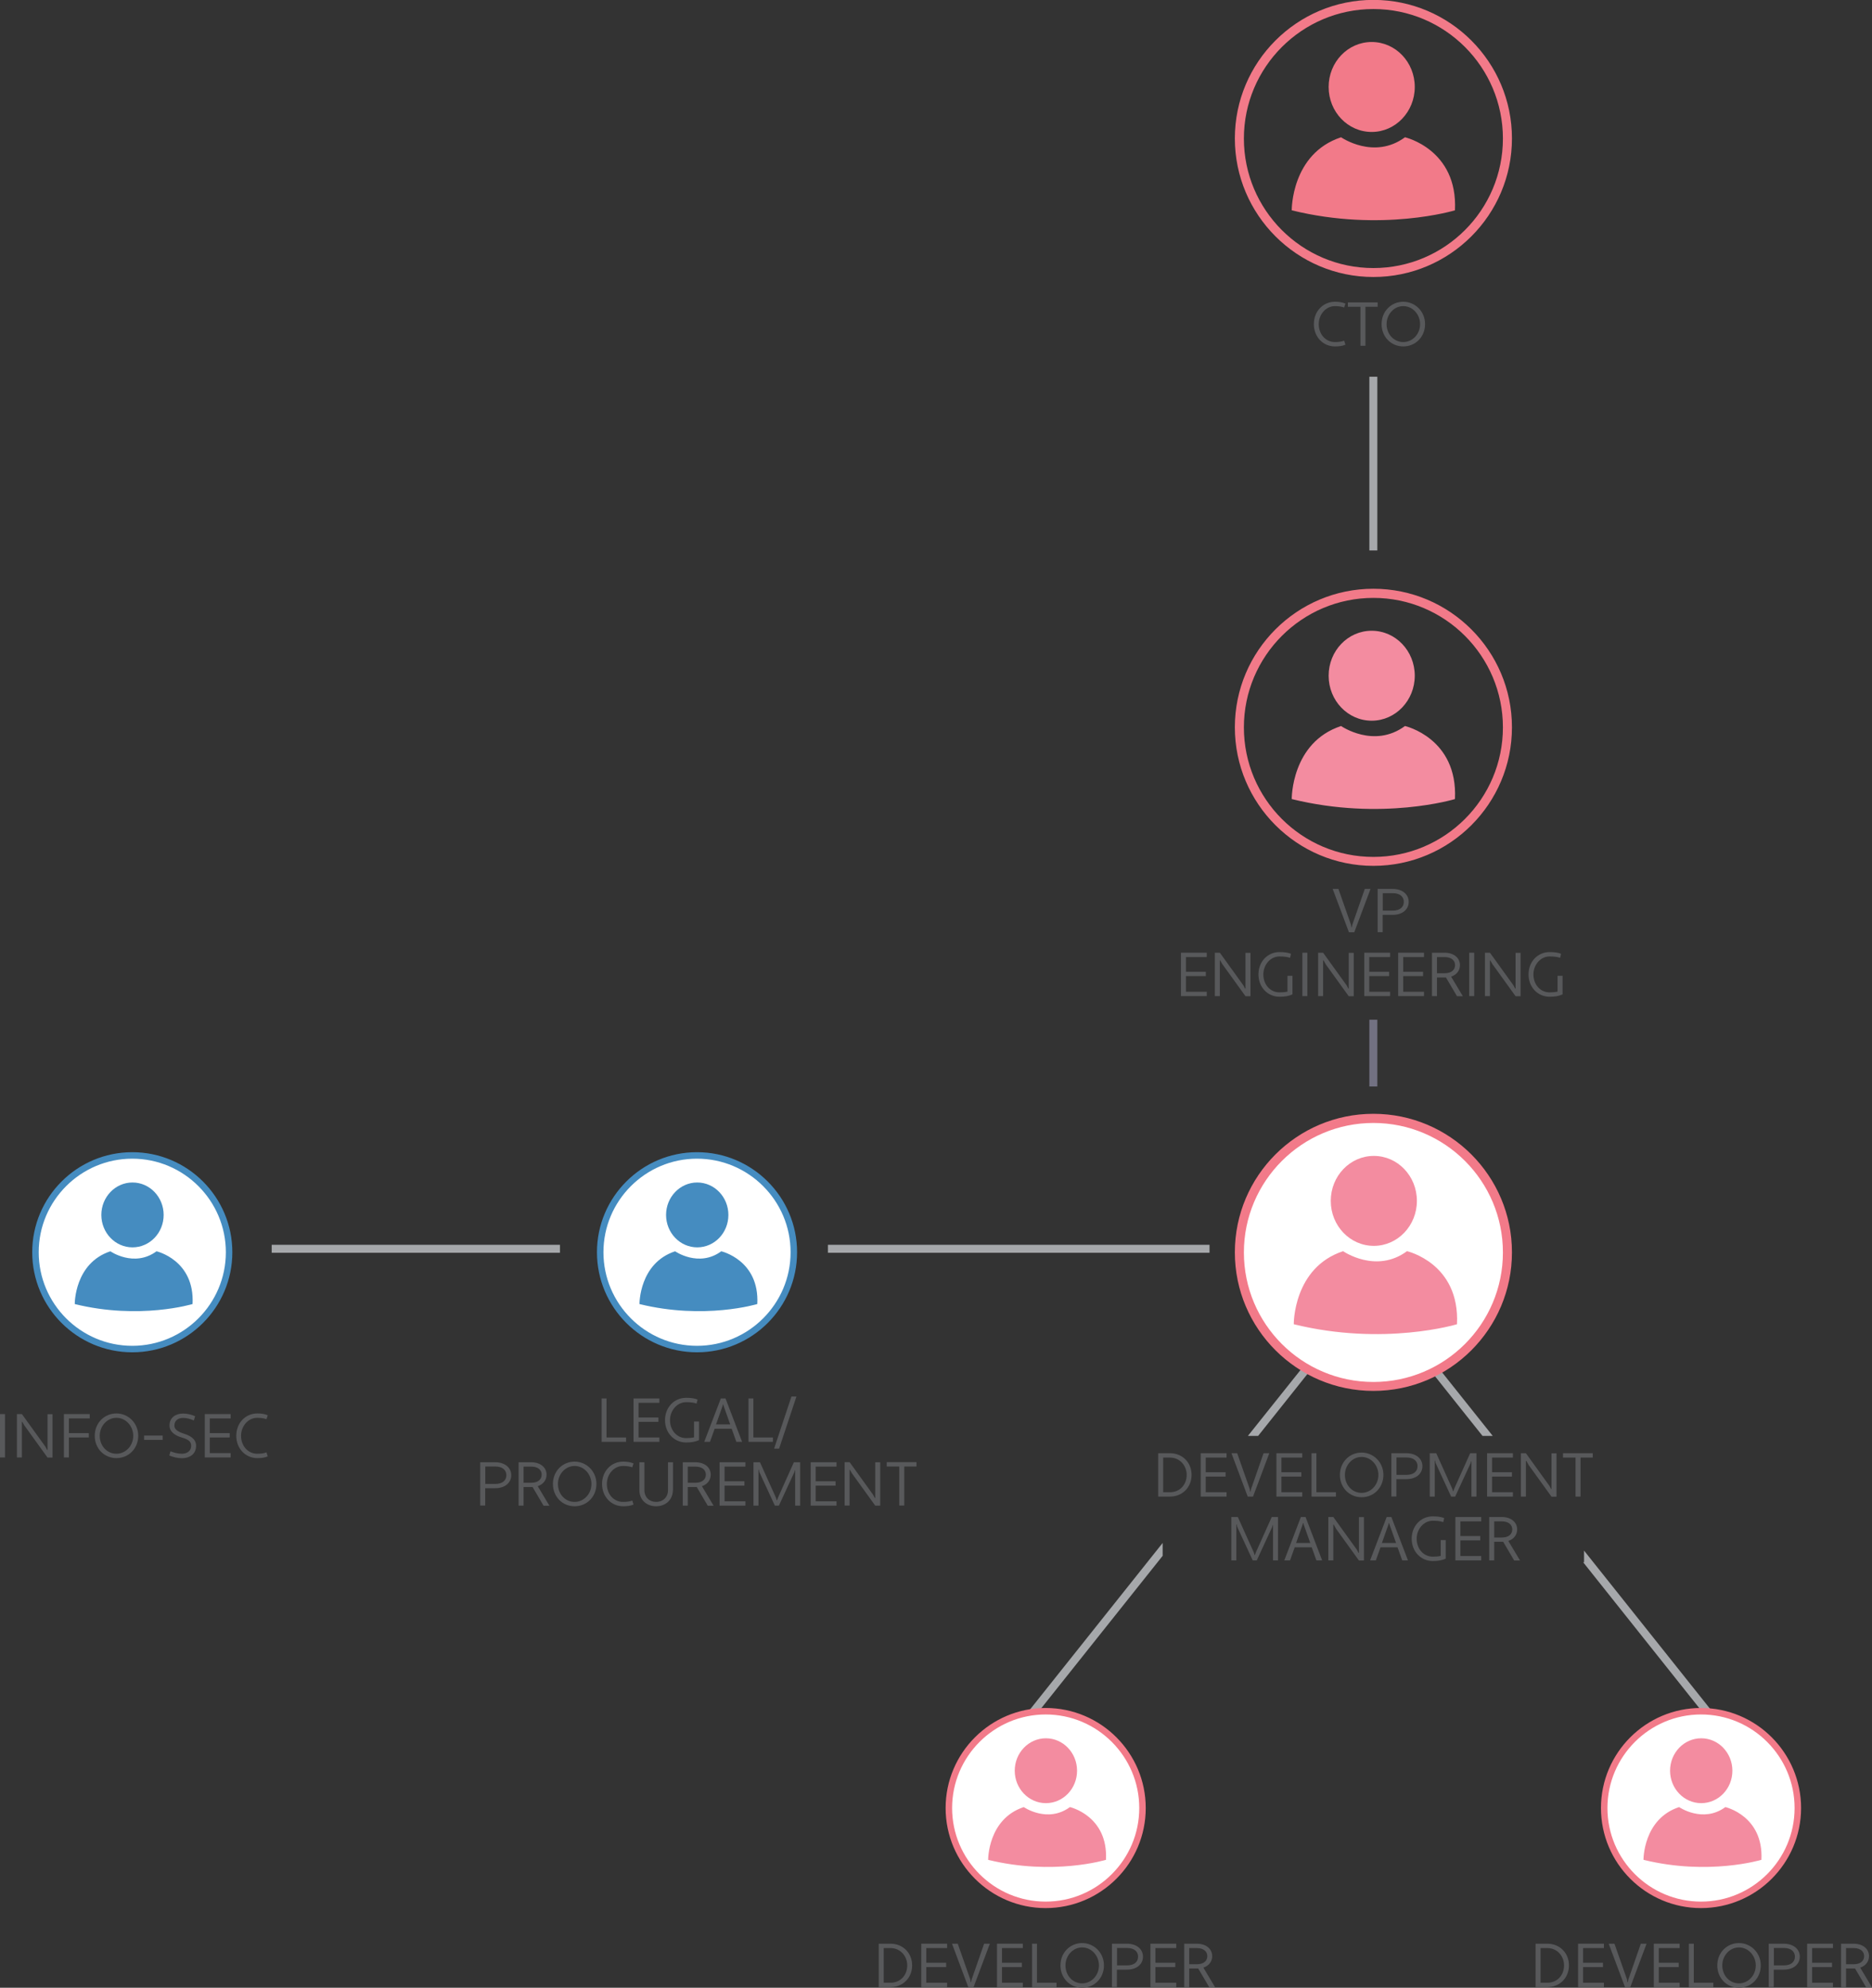 <?xml version="1.0" encoding="UTF-8"?>
<svg id="Layer_1" data-name="Layer 1" xmlns="http://www.w3.org/2000/svg" viewBox="0 0 176.05 186.94">
  <rect x="0" y="0" width="176.05" height="186.94" fill="#333333" stroke="none"/>
  <defs>
    <style>
      .cls-1 {
        fill: #727182;
      }

      .cls-1, .cls-2, .cls-3, .cls-4, .cls-5, .cls-6, .cls-7 {
        stroke-width: 0px;
      }

      .cls-2 {
        fill: #58595b;
      }

      .cls-3 {
        fill: #fff;
      }

      .cls-4 {
        fill: #f38ca0;
      }

      .cls-5 {
        fill: #a6a8ab;
      }

      .cls-6 {
        fill: #458cc0;
      }

      .cls-7 {
        fill: #f27a89;
      }
    </style>
  </defs>
  <g>
    <polygon class="cls-5" points="118.32 135.04 124.27 127.57 123.69 127.11 117.36 135.04 118.32 135.04"/>
    <polygon class="cls-5" points="109.34 145.11 90.83 168.35 91.42 168.82 109.34 146.32 109.34 145.11"/>
  </g>
  <g>
    <polygon class="cls-5" points="140.38 135.04 133.86 126.86 133.27 127.32 139.42 135.04 140.38 135.04"/>
    <polygon class="cls-5" points="148.97 145.83 148.97 146.93 148.89 146.93 166.12 168.57 166.71 168.1 148.97 145.83"/>
  </g>
  <rect class="cls-5" x="25.55" y="117.07" width="27.11" height=".75"/>
  <rect class="cls-5" x="77.86" y="117.07" width="35.89" height=".75"/>
  <path class="cls-7" d="m129.16,26.05c-7.18,0-13.03-5.84-13.03-13.03s5.84-13.03,13.03-13.03,13.03,5.84,13.03,13.03-5.84,13.03-13.03,13.03Zm0-25.2c-6.71,0-12.18,5.46-12.18,12.18s5.46,12.18,12.18,12.18,12.18-5.46,12.18-12.18-5.46-12.18-12.18-12.18Z"/>
  <path class="cls-7" d="m133.05,8.18c0,2.33-1.81,4.23-4.05,4.23s-4.05-1.89-4.05-4.23,1.81-4.23,4.05-4.23,4.05,1.89,4.05,4.23"/>
  <path class="cls-7" d="m121.48,19.78s-.06-5.32,4.64-6.87c0,0,3.09,2.15,6.01,0,0,0,4.98,1.14,4.7,6.87,0,0-6.87,2.09-15.35,0"/>
  <path class="cls-7" d="m129.16,81.43c-7.18,0-13.03-5.84-13.03-13.03s5.84-13.03,13.03-13.03,13.03,5.84,13.03,13.03-5.84,13.03-13.03,13.03Zm0-25.2c-6.71,0-12.18,5.46-12.18,12.18s5.46,12.18,12.18,12.18,12.18-5.46,12.18-12.18-5.46-12.18-12.18-12.18Z"/>
  <path class="cls-4" d="m133.05,63.55c0,2.33-1.81,4.23-4.05,4.23s-4.05-1.89-4.05-4.23,1.81-4.23,4.05-4.23,4.05,1.89,4.05,4.23"/>
  <path class="cls-4" d="m121.48,75.15s-.06-5.32,4.64-6.87c0,0,3.09,2.15,6.01,0,0,0,4.98,1.13,4.7,6.87,0,0-6.87,2.09-15.35,0"/>
  <rect class="cls-1" x="128.78" y="95.9" width=".75" height="6.28"/>
  <rect class="cls-5" x="128.78" y="35.43" width=".75" height="16.34"/>
  <g>
    <path class="cls-2" d="m125.54,32.17c.33,0,.61-.03.87-.13l.12.38c-.32.13-.62.16-.99.16-1.12,0-1.98-.9-1.98-2.1s.86-2.1,1.98-2.1c.36,0,.67.04.99.17l-.12.37c-.24-.09-.54-.13-.87-.13-.86,0-1.52.79-1.52,1.69,0,.96.65,1.69,1.52,1.69Z"/>
    <path class="cls-2" d="m128.41,28.85v3.67h-.47v-3.67h-1.18v-.41h2.8v.41h-1.15Z"/>
    <path class="cls-2" d="m131.97,28.38c1.11,0,2.05.9,2.05,2.1s-.9,2.1-2.05,2.1-2.04-.9-2.04-2.1.9-2.1,2.04-2.1Zm0,3.79c.85,0,1.58-.73,1.58-1.69,0-.9-.69-1.69-1.58-1.69s-1.57.79-1.57,1.69c0,.96.69,1.69,1.57,1.69Z"/>
  </g>
  <g>
    <path class="cls-2" d="m127.05,86.99l.04.22h.04l.04-.22,1.18-3.39h.54l-1.53,4.08h-.5l-1.53-4.08h.54l1.19,3.39Z"/>
    <path class="cls-2" d="m129.57,83.6h1.39c.99,0,1.52.56,1.52,1.22s-.53,1.22-1.52,1.22h-.93v1.63h-.47v-4.08Zm.47.41v1.63h.93c.72,0,1.05-.36,1.05-.82s-.33-.82-1.05-.82h-.93Z"/>
    <path class="cls-2" d="m111.06,93.68v-4.08h2.43v.41h-1.96v1.38h1.87v.41h-1.87v1.47h1.96v.41h-2.43Z"/>
    <path class="cls-2" d="m114.95,90.67l-.2-.35h-.03v3.36h-.47v-4.08h.47l2.22,3.08.15.29h.04v-3.36h.47v4.08h-.47l-2.17-3.01Z"/>
    <path class="cls-2" d="m120.33,93.33c.27,0,.52-.02.75-.07v-1.49h.47v1.75c-.39.17-.76.22-1.22.22-1.12,0-1.98-.9-1.98-2.1s.86-2.1,1.98-2.1c.38,0,.74.03,1.08.16l-.09.38c-.29-.1-.61-.13-.99-.13-.86,0-1.52.79-1.52,1.69,0,.96.65,1.69,1.52,1.69Z"/>
    <path class="cls-2" d="m122.48,89.6h.47v4.08h-.47v-4.08Z"/>
    <path class="cls-2" d="m124.67,90.67l-.2-.35h-.04v3.36h-.47v-4.08h.47l2.22,3.08.15.29h.04v-3.36h.47v4.08h-.47l-2.17-3.01Z"/>
    <path class="cls-2" d="m128.3,93.68v-4.08h2.43v.41h-1.96v1.38h1.87v.41h-1.87v1.47h1.96v.41h-2.43Z"/>
    <path class="cls-2" d="m131.49,93.68v-4.08h2.43v.41h-1.96v1.38h1.87v.41h-1.87v1.47h1.96v.41h-2.43Z"/>
    <path class="cls-2" d="m136,91.93h-.86v1.75h-.47v-4.08h1.17c.94,0,1.46.53,1.46,1.17,0,.48-.29.9-.83,1.08l1.1,1.84h-.55l-1.03-1.75Zm-.86-1.92v1.52h.71c.68,0,.99-.34.99-.76s-.32-.76-.99-.76h-.71Z"/>
    <path class="cls-2" d="m138.17,89.6h.47v4.08h-.47v-4.08Z"/>
    <path class="cls-2" d="m140.35,90.67l-.2-.35h-.03v3.36h-.47v-4.08h.47l2.22,3.08.15.29h.04v-3.36h.47v4.08h-.47l-2.17-3.01Z"/>
    <path class="cls-2" d="m145.73,93.33c.27,0,.52-.02.75-.07v-1.49h.47v1.75c-.39.17-.76.22-1.22.22-1.12,0-1.98-.9-1.98-2.1s.86-2.1,1.98-2.1c.38,0,.74.03,1.08.16l-.09.38c-.29-.1-.61-.13-.99-.13-.86,0-1.52.79-1.52,1.69,0,.96.65,1.69,1.52,1.69Z"/>
  </g>
  <g>
    <path class="cls-2" d="m0,132.99h.47v4.08h-.47v-4.08Z"/>
    <path class="cls-2" d="m2.29,134.06l-.2-.35h-.03v3.36h-.47v-4.08h.47l2.22,3.08.15.29h.04v-3.36h.47v4.08h-.47l-2.17-3.01Z"/>
    <path class="cls-2" d="m6.48,135.19v1.88h-.47v-4.08h2.43v.41h-1.96v1.38h1.87v.41h-1.87Z"/>
    <path class="cls-2" d="m10.95,132.93c1.11,0,2.05.9,2.05,2.1s-.9,2.1-2.05,2.1-2.04-.9-2.04-2.1.9-2.1,2.04-2.1Zm0,3.79c.85,0,1.58-.73,1.58-1.69,0-.9-.69-1.69-1.58-1.69s-1.57.79-1.57,1.69c0,.96.69,1.69,1.57,1.69Z"/>
    <path class="cls-2" d="m13.55,135.42v-.41h1.75v.41h-1.75Z"/>
    <path class="cls-2" d="m16.03,136.49c.35.13.67.23,1.09.23s.86-.23.86-.75c0-.37-.23-.59-.86-.77-.6-.17-1.18-.51-1.18-1.14,0-.76.61-1.12,1.27-1.12.43,0,.78.1,1.14.25l-.12.4c-.33-.14-.62-.24-1.03-.24s-.8.23-.8.72c0,.33.25.55.86.75.63.2,1.18.5,1.18,1.16,0,.8-.64,1.16-1.32,1.16-.41,0-.82-.1-1.2-.25l.11-.39Z"/>
    <path class="cls-2" d="m19.26,137.07v-4.08h2.43v.41h-1.96v1.38h1.87v.41h-1.87v1.47h1.96v.41h-2.43Z"/>
    <path class="cls-2" d="m24.19,136.72c.33,0,.61-.03.87-.13l.12.38c-.32.13-.62.16-.98.16-1.12,0-1.98-.9-1.98-2.1s.86-2.1,1.98-2.1c.36,0,.66.04.98.17l-.12.37c-.24-.09-.54-.13-.87-.13-.86,0-1.52.79-1.52,1.69,0,.96.65,1.69,1.52,1.69Z"/>
  </g>
  <g>
    <path class="cls-2" d="m56.57,131.52h.47v3.67h1.84v.41h-2.3v-4.08Z"/>
    <path class="cls-2" d="m59.58,135.6v-4.08h2.43v.41h-1.96v1.38h1.87v.41h-1.87v1.47h1.96v.41h-2.43Z"/>
    <path class="cls-2" d="m64.52,135.25c.27,0,.52-.02.75-.07v-1.49h.47v1.75c-.39.17-.76.22-1.22.22-1.12,0-1.98-.9-1.98-2.1s.86-2.1,1.98-2.1c.38,0,.74.03,1.08.16l-.09.38c-.29-.1-.61-.13-.98-.13-.86,0-1.52.79-1.52,1.69,0,.96.65,1.69,1.52,1.69Z"/>
    <path class="cls-2" d="m68.82,134.37h-1.61l-.44,1.23h-.54l1.56-4.08h.44l1.56,4.08h-.54l-.44-1.23Zm-1.47-.41h1.32l-.62-1.75-.03-.12h-.04l-.02.12-.62,1.75Z"/>
    <path class="cls-2" d="m70.38,131.52h.47v3.67h1.84v.41h-2.3v-4.08Z"/>
    <path class="cls-2" d="m74.43,131.34h.47l-1.63,4.9h-.47l1.63-4.9Z"/>
    <path class="cls-2" d="m45.17,137.52h1.39c.98,0,1.52.56,1.52,1.22s-.53,1.22-1.52,1.22h-.93v1.63h-.47v-4.08Zm.47.41v1.63h.93c.72,0,1.05-.36,1.05-.82s-.33-.82-1.05-.82h-.93Z"/>
    <path class="cls-2" d="m50.1,139.85h-.86v1.75h-.47v-4.08h1.17c.94,0,1.46.53,1.46,1.17,0,.48-.29.9-.83,1.08l1.1,1.84h-.55l-1.03-1.75Zm-.86-1.92v1.52h.71c.68,0,.99-.34.99-.76s-.31-.76-.99-.76h-.71Z"/>
    <path class="cls-2" d="m54.04,137.46c1.11,0,2.05.9,2.05,2.1s-.9,2.1-2.05,2.1-2.04-.9-2.04-2.1.9-2.1,2.04-2.1Zm0,3.79c.85,0,1.58-.73,1.58-1.69,0-.9-.69-1.69-1.58-1.69s-1.57.79-1.57,1.69c0,.96.69,1.69,1.57,1.69Z"/>
    <path class="cls-2" d="m58.59,141.25c.33,0,.61-.03.87-.13l.12.38c-.32.13-.62.16-.98.16-1.12,0-1.98-.9-1.98-2.1s.86-2.1,1.98-2.1c.36,0,.66.04.98.17l-.12.37c-.24-.09-.54-.13-.87-.13-.86,0-1.52.79-1.52,1.69,0,.96.65,1.69,1.52,1.69Z"/>
    <path class="cls-2" d="m63.28,140.14c0,.92-.69,1.52-1.58,1.52s-1.57-.6-1.57-1.52v-2.62h.47v2.62c0,.68.48,1.11,1.11,1.11s1.11-.43,1.11-1.11v-2.62h.47v2.62Z"/>
    <path class="cls-2" d="m65.54,139.85h-.86v1.75h-.47v-4.08h1.17c.94,0,1.46.53,1.46,1.17,0,.48-.29.9-.83,1.08l1.1,1.84h-.55l-1.03-1.75Zm-.86-1.92v1.52h.71c.68,0,.99-.34.99-.76s-.31-.76-.99-.76h-.71Z"/>
    <path class="cls-2" d="m67.67,141.6v-4.08h2.43v.41h-1.96v1.38h1.87v.41h-1.87v1.47h1.96v.41h-2.43Z"/>
    <path class="cls-2" d="m74.79,138.27h-.04s-.04.17-.04.17l-1.46,3.16h-.38l-1.46-3.16-.05-.23h-.03v3.39h-.47v-4.08h.61l1.51,3.35.06.22h.04l.08-.23,1.5-3.34h.59v4.08h-.47v-3.33Z"/>
    <path class="cls-2" d="m76.24,141.6v-4.08h2.43v.41h-1.96v1.38h1.87v.41h-1.87v1.47h1.96v.41h-2.43Z"/>
    <path class="cls-2" d="m80.13,138.58l-.2-.35h-.03v3.36h-.47v-4.08h.47l2.22,3.08.15.29h.04v-3.36h.47v4.08h-.47l-2.17-3.01Z"/>
    <path class="cls-2" d="m85.04,137.92v3.67h-.47v-3.67h-1.18v-.41h2.8v.41h-1.15Z"/>
  </g>
  <path class="cls-3" d="m107.44,170.03c0,5.03-4.08,9.11-9.11,9.11s-9.1-4.08-9.1-9.11,4.08-9.1,9.1-9.1,9.11,4.08,9.11,9.1"/>
  <path class="cls-7" d="m98.34,179.45c-5.19,0-9.41-4.22-9.41-9.41s4.22-9.41,9.41-9.41,9.41,4.22,9.41,9.41-4.22,9.41-9.41,9.41Zm0-18.21c-4.85,0-8.8,3.95-8.8,8.8s3.95,8.8,8.8,8.8,8.8-3.95,8.8-8.8-3.95-8.8-8.8-8.8Z"/>
  <path class="cls-4" d="m101.29,166.53c0,1.69-1.31,3.05-2.93,3.05s-2.93-1.37-2.93-3.05,1.31-3.05,2.93-3.05,2.93,1.37,2.93,3.05"/>
  <path class="cls-4" d="m92.93,174.91s-.04-3.84,3.35-4.96c0,0,2.23,1.55,4.34,0,0,0,3.6.82,3.39,4.96,0,0-4.96,1.51-11.09,0"/>
  <path class="cls-3" d="m169.07,170.03c0,5.03-4.08,9.11-9.11,9.11s-9.1-4.08-9.1-9.11,4.08-9.1,9.1-9.1,9.11,4.08,9.11,9.1"/>
  <path class="cls-7" d="m159.97,179.45c-5.19,0-9.41-4.22-9.41-9.41s4.22-9.41,9.41-9.41,9.41,4.22,9.41,9.41-4.22,9.41-9.41,9.41Zm0-18.21c-4.85,0-8.8,3.95-8.8,8.8s3.95,8.8,8.8,8.8,8.8-3.95,8.8-8.8-3.95-8.8-8.8-8.8Z"/>
  <path class="cls-4" d="m162.92,166.53c0,1.69-1.31,3.05-2.93,3.05s-2.93-1.37-2.93-3.05,1.31-3.05,2.93-3.05,2.93,1.37,2.93,3.05"/>
  <path class="cls-4" d="m154.56,174.91s-.04-3.84,3.35-4.96c0,0,2.24,1.55,4.35,0,0,0,3.6.82,3.39,4.96,0,0-4.97,1.51-11.09,0"/>
  <path class="cls-3" d="m21.54,117.77c0,5.03-4.08,9.1-9.11,9.1s-9.1-4.08-9.1-9.1,4.08-9.1,9.1-9.1,9.11,4.08,9.11,9.1"/>
  <path class="cls-6" d="m12.44,127.18c-5.19,0-9.41-4.22-9.41-9.41s4.22-9.41,9.41-9.41,9.41,4.22,9.41,9.41-4.22,9.41-9.41,9.41Zm0-18.21c-4.85,0-8.8,3.95-8.8,8.8s3.95,8.8,8.8,8.8,8.8-3.95,8.8-8.8-3.95-8.8-8.8-8.8Z"/>
  <path class="cls-6" d="m15.39,114.26c0,1.69-1.31,3.05-2.93,3.05s-2.93-1.37-2.93-3.05,1.31-3.05,2.93-3.05,2.93,1.37,2.93,3.05"/>
  <path class="cls-6" d="m7.03,122.64s-.04-3.84,3.35-4.96c0,0,2.23,1.55,4.34,0,0,0,3.6.82,3.39,4.96,0,0-4.97,1.51-11.09,0"/>
  <path class="cls-3" d="m74.65,117.77c0,5.03-4.08,9.1-9.11,9.1s-9.1-4.08-9.1-9.1,4.08-9.1,9.1-9.1,9.11,4.08,9.11,9.1"/>
  <path class="cls-6" d="m65.55,127.18c-5.19,0-9.41-4.22-9.41-9.41s4.22-9.41,9.41-9.41,9.41,4.22,9.41,9.41-4.22,9.41-9.41,9.41Zm0-18.21c-4.85,0-8.8,3.95-8.8,8.8s3.95,8.8,8.8,8.8,8.8-3.95,8.8-8.8-3.95-8.8-8.8-8.8Z"/>
  <path class="cls-6" d="m68.5,114.26c0,1.69-1.31,3.05-2.93,3.05s-2.93-1.37-2.93-3.05,1.31-3.05,2.93-3.05,2.93,1.37,2.93,3.05"/>
  <path class="cls-6" d="m60.14,122.64s-.04-3.84,3.35-4.96c0,0,2.23,1.55,4.34,0,0,0,3.6.82,3.39,4.96,0,0-4.96,1.51-11.09,0"/>
  <path class="cls-3" d="m141.76,117.79c0,6.96-5.64,12.6-12.6,12.6s-12.6-5.64-12.6-12.6,5.64-12.6,12.6-12.6,12.6,5.64,12.6,12.6"/>
  <path class="cls-7" d="m129.16,130.81c-7.18,0-13.03-5.84-13.03-13.03s5.84-13.03,13.03-13.03,13.03,5.84,13.03,13.03-5.84,13.03-13.03,13.03Zm0-25.2c-6.71,0-12.18,5.46-12.18,12.18s5.46,12.18,12.18,12.18,12.18-5.46,12.18-12.18-5.46-12.18-12.18-12.18Z"/>
  <path class="cls-4" d="m133.25,112.94c0,2.33-1.81,4.23-4.05,4.23s-4.05-1.89-4.05-4.23,1.81-4.23,4.05-4.23,4.05,1.89,4.05,4.23"/>
  <path class="cls-4" d="m121.67,124.54s-.06-5.32,4.64-6.87c0,0,3.09,2.15,6.01,0,0,0,4.98,1.13,4.7,6.87,0,0-6.87,2.09-15.35,0"/>
  <g>
    <path class="cls-2" d="m108.92,136.67h1.1c1.19,0,2.04.88,2.04,2.04s-.85,2.04-2.04,2.04h-1.1v-4.08Zm.47.41v3.26h.64c.93,0,1.57-.71,1.57-1.63,0-.87-.64-1.63-1.57-1.63h-.64Z"/>
    <path class="cls-2" d="m112.92,140.75v-4.08h2.43v.41h-1.96v1.38h1.87v.41h-1.87v1.47h1.96v.41h-2.43Z"/>
    <path class="cls-2" d="m117.53,140.06l.04.22h.04l.04-.22,1.18-3.39h.54l-1.53,4.08h-.5l-1.53-4.08h.54l1.19,3.39Z"/>
    <path class="cls-2" d="m120.04,140.75v-4.08h2.43v.41h-1.96v1.38h1.87v.41h-1.87v1.47h1.96v.41h-2.43Z"/>
    <path class="cls-2" d="m123.33,136.67h.47v3.67h1.84v.41h-2.3v-4.08Z"/>
    <path class="cls-2" d="m128.05,136.61c1.11,0,2.05.9,2.05,2.1s-.9,2.1-2.05,2.1-2.04-.9-2.04-2.1.9-2.1,2.04-2.1Zm0,3.79c.85,0,1.58-.73,1.58-1.69,0-.9-.69-1.69-1.58-1.69s-1.57.79-1.57,1.69c0,.96.69,1.69,1.57,1.69Z"/>
    <path class="cls-2" d="m130.86,136.67h1.39c.99,0,1.52.56,1.52,1.22s-.53,1.22-1.52,1.22h-.93v1.63h-.47v-4.08Zm.47.41v1.63h.93c.72,0,1.05-.36,1.05-.82s-.33-.82-1.05-.82h-.93Z"/>
    <path class="cls-2" d="m138.39,137.42h-.04s-.04.17-.04.17l-1.46,3.16h-.38l-1.46-3.16-.05-.23h-.03v3.39h-.47v-4.08h.61l1.51,3.35.06.22h.04l.08-.23,1.5-3.34h.59v4.08h-.47v-3.33Z"/>
    <path class="cls-2" d="m139.85,140.75v-4.08h2.43v.41h-1.96v1.38h1.87v.41h-1.87v1.47h1.96v.41h-2.43Z"/>
    <path class="cls-2" d="m143.74,137.74l-.2-.35h-.04v3.36h-.47v-4.08h.47l2.22,3.08.15.29h.04v-3.36h.47v4.08h-.47l-2.17-3.01Z"/>
    <path class="cls-2" d="m148.64,137.08v3.67h-.47v-3.67h-1.18v-.41h2.8v.41h-1.15Z"/>
    <path class="cls-2" d="m119.73,143.42h-.04s-.04.17-.04.17l-1.46,3.16h-.38l-1.46-3.16-.05-.23h-.03v3.39h-.47v-4.08h.61l1.51,3.35.06.22h.04l.08-.23,1.5-3.34h.59v4.08h-.47v-3.33Z"/>
    <path class="cls-2" d="m123.37,145.52h-1.61l-.44,1.23h-.54l1.56-4.08h.44l1.56,4.08h-.54l-.44-1.23Zm-1.47-.41h1.32l-.62-1.75-.03-.12h-.04l-.02.12-.62,1.75Z"/>
    <path class="cls-2" d="m125.63,143.74l-.2-.35h-.04v3.36h-.47v-4.08h.47l2.22,3.08.15.29h.04v-3.36h.47v4.08h-.47l-2.17-3.01Z"/>
    <path class="cls-2" d="m131.44,145.52h-1.61l-.44,1.23h-.54l1.56-4.08h.44l1.56,4.08h-.54l-.44-1.23Zm-1.47-.41h1.32l-.62-1.75-.03-.12h-.04l-.02.12-.62,1.75Z"/>
    <path class="cls-2" d="m134.74,146.4c.27,0,.52-.02.75-.07v-1.49h.47v1.75c-.39.17-.76.22-1.22.22-1.12,0-1.98-.9-1.98-2.1s.86-2.1,1.98-2.1c.38,0,.74.03,1.08.16l-.09.38c-.29-.1-.61-.13-.98-.13-.86,0-1.52.79-1.52,1.69,0,.96.65,1.69,1.52,1.69Z"/>
    <path class="cls-2" d="m136.87,146.75v-4.08h2.43v.41h-1.96v1.38h1.87v.41h-1.87v1.47h1.96v.41h-2.43Z"/>
    <path class="cls-2" d="m141.38,145h-.86v1.75h-.47v-4.08h1.17c.94,0,1.46.53,1.46,1.17,0,.48-.29.9-.83,1.08l1.1,1.84h-.55l-1.03-1.75Zm-.86-1.92v1.52h.71c.68,0,.99-.34.99-.76s-.32-.76-.99-.76h-.71Z"/>
  </g>
  <g>
    <path class="cls-2" d="m144.41,182.8h1.1c1.19,0,2.04.88,2.04,2.04s-.85,2.04-2.04,2.04h-1.1v-4.08Zm.47.41v3.26h.64c.93,0,1.57-.71,1.57-1.63,0-.87-.64-1.63-1.57-1.63h-.64Z"/>
    <path class="cls-2" d="m148.41,186.88v-4.08h2.43v.41h-1.96v1.38h1.87v.41h-1.87v1.47h1.96v.41h-2.43Z"/>
    <path class="cls-2" d="m153.01,186.19l.04.22h.04l.04-.22,1.18-3.39h.54l-1.53,4.08h-.5l-1.53-4.08h.54l1.19,3.39Z"/>
    <path class="cls-2" d="m155.53,186.88v-4.08h2.43v.41h-1.96v1.38h1.87v.41h-1.87v1.47h1.96v.41h-2.43Z"/>
    <path class="cls-2" d="m158.82,182.8h.47v3.67h1.84v.41h-2.3v-4.08Z"/>
    <path class="cls-2" d="m163.54,182.74c1.11,0,2.05.9,2.05,2.1s-.9,2.1-2.05,2.1-2.04-.9-2.04-2.1.9-2.1,2.04-2.1Zm0,3.79c.85,0,1.58-.73,1.58-1.69,0-.9-.69-1.69-1.58-1.69s-1.57.79-1.57,1.69c0,.96.69,1.69,1.57,1.69Z"/>
    <path class="cls-2" d="m166.35,182.8h1.39c.99,0,1.52.56,1.52,1.22s-.53,1.22-1.52,1.22h-.93v1.63h-.47v-4.08Zm.47.41v1.63h.93c.72,0,1.05-.36,1.05-.82s-.33-.82-1.05-.82h-.93Z"/>
    <path class="cls-2" d="m169.95,186.88v-4.08h2.43v.41h-1.96v1.38h1.87v.41h-1.87v1.47h1.96v.41h-2.43Z"/>
    <path class="cls-2" d="m174.47,185.13h-.86v1.75h-.47v-4.08h1.17c.94,0,1.46.53,1.46,1.17,0,.48-.29.9-.83,1.08l1.1,1.84h-.55l-1.03-1.75Zm-.86-1.92v1.52h.71c.68,0,.99-.34.99-.76s-.32-.76-.99-.76h-.71Z"/>
  </g>
  <g>
    <path class="cls-2" d="m82.64,182.8h1.1c1.19,0,2.04.88,2.04,2.04s-.85,2.04-2.04,2.04h-1.1v-4.08Zm.47.41v3.26h.64c.93,0,1.57-.71,1.57-1.63,0-.87-.64-1.63-1.57-1.63h-.64Z"/>
    <path class="cls-2" d="m86.64,186.88v-4.08h2.43v.41h-1.96v1.38h1.87v.41h-1.87v1.47h1.96v.41h-2.43Z"/>
    <path class="cls-2" d="m91.25,186.19l.04.22h.04l.04-.22,1.18-3.39h.54l-1.53,4.08h-.5l-1.53-4.08h.54l1.19,3.39Z"/>
    <path class="cls-2" d="m93.76,186.88v-4.08h2.43v.41h-1.96v1.38h1.87v.41h-1.87v1.47h1.96v.41h-2.43Z"/>
    <path class="cls-2" d="m97.05,182.8h.47v3.67h1.84v.41h-2.3v-4.08Z"/>
    <path class="cls-2" d="m101.77,182.74c1.11,0,2.05.9,2.05,2.1s-.9,2.1-2.05,2.1-2.04-.9-2.04-2.1.9-2.1,2.04-2.1Zm0,3.79c.85,0,1.58-.73,1.58-1.69,0-.9-.69-1.69-1.58-1.69s-1.57.79-1.57,1.69c0,.96.69,1.69,1.57,1.69Z"/>
    <path class="cls-2" d="m104.58,182.8h1.39c.99,0,1.52.56,1.52,1.22s-.53,1.22-1.52,1.22h-.93v1.63h-.47v-4.08Zm.47.41v1.63h.93c.72,0,1.05-.36,1.05-.82s-.33-.82-1.05-.82h-.93Z"/>
    <path class="cls-2" d="m108.19,186.88v-4.08h2.43v.41h-1.96v1.38h1.87v.41h-1.87v1.47h1.96v.41h-2.43Z"/>
    <path class="cls-2" d="m112.7,185.13h-.86v1.75h-.47v-4.08h1.17c.94,0,1.46.53,1.46,1.17,0,.48-.29.9-.83,1.08l1.1,1.84h-.55l-1.03-1.75Zm-.86-1.92v1.52h.71c.68,0,.99-.34.99-.76s-.32-.76-.99-.76h-.71Z"/>
  </g>
</svg>